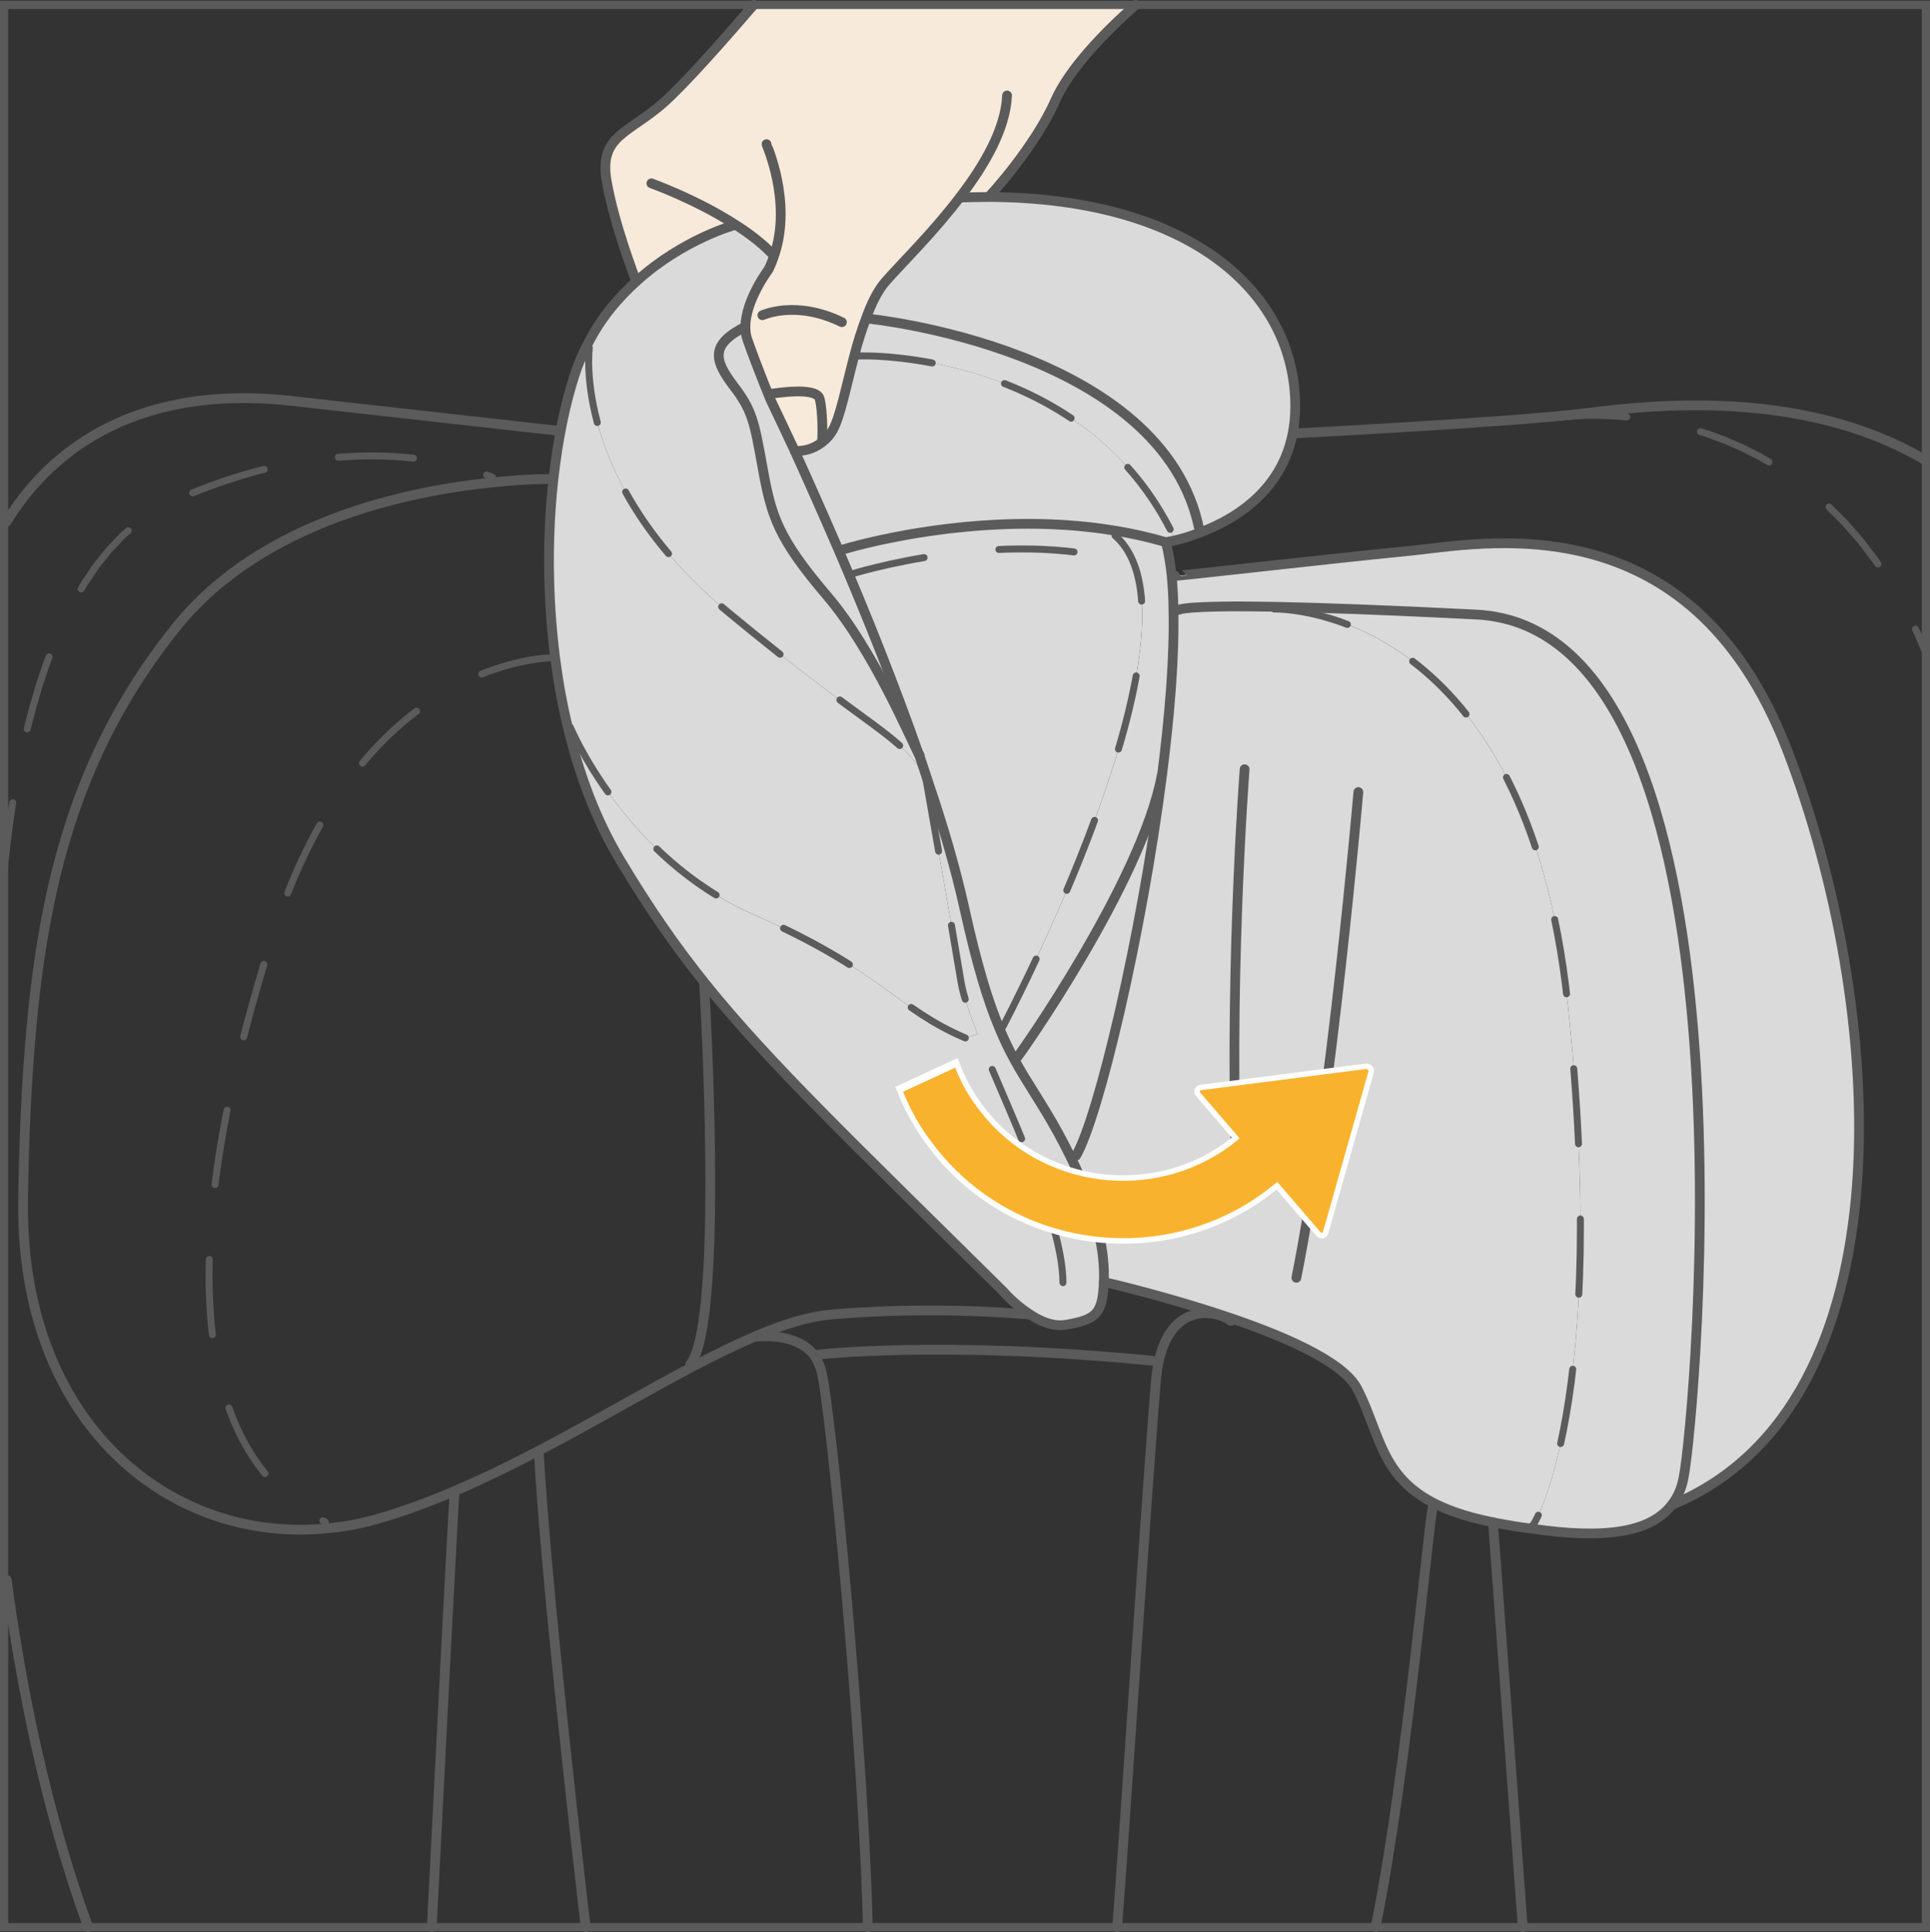 <?xml version="1.0" encoding="UTF-8"?>
<!DOCTYPE svg PUBLIC "-//W3C//DTD SVG 1.1//EN" "http://www.w3.org/Graphics/SVG/1.1/DTD/svg11.dtd">
<!-- Creator: CorelDRAW 2018 (64-Bit) -->
<svg xmlns="http://www.w3.org/2000/svg" xml:space="preserve" width="21.717mm" height="21.735mm" version="1.1" style="shape-rendering:geometricPrecision; text-rendering:geometricPrecision; image-rendering:optimizeQuality; fill-rule:evenodd; clip-rule:evenodd"
viewBox="0 0 546.35 546.79"
 xmlns:xlink="http://www.w3.org/1999/xlink">
 <rect x="0" y="0" width="546.35" height="546.79" fill="#333333" stroke="none"/>
 <defs>
  <style type="text/css">
   <![CDATA[
    .str2 {stroke:#5B5B5B;stroke-width:2.32;stroke-miterlimit:4}
    .str0 {stroke:#5B5B5B;stroke-width:2.76;stroke-linecap:round;stroke-linejoin:round;stroke-miterlimit:4}
    .str1 {stroke:#5B5B5B;stroke-width:1.97;stroke-linecap:round;stroke-linejoin:round;stroke-miterlimit:4;stroke-dasharray:21.298 21.298}
    .fil2 {fill:none;fill-rule:nonzero}
    .fil5 {fill:#FEFEFE;fill-rule:nonzero}
    .fil1 {fill:#DADADA;fill-rule:nonzero}
    .fil3 {fill:#5B5B5B;fill-rule:nonzero}
    .fil0 {fill:#F7EADA;fill-rule:nonzero}
    .fil4 {fill:#F9B22D;fill-rule:nonzero}
   ]]>
  </style>
 </defs>
 <g id="Слой_x0020_1">
  <path class="fil0" d="M211 92.44c0.08,-7.64 6.53,-16.14 6.53,-16.14 0.71,-1.41 1.26,-2.91 1.74,-4.33l-0.79 -0.23c-2.91,-2.99 -6.61,-5.83 -10.39,-8.19l-0.08 0.16c0,0 -14.56,3.94 -27.72,15.82l-0.39 -0.47c0,0 -5.98,-15.27 -8.19,-27.95 -2.12,-12.67 6.06,-13.23 16.06,-21.97 6.26,-5.56 17.87,-18.75 25.59,-27.75l108.1 0c-9.09,8.04 -18.78,18.15 -22.75,27.12 -5.83,13.15 -18.34,26.78 -18.66,27.01l0 0.24c-2.59,0 -5.35,0.08 -8.1,0.16l-0.16 -0.16c-7.72,10.15 -16.77,18.98 -21.1,23.94 -2.2,2.52 -4.01,6.22 -5.51,10.39 -1.26,3.3 -2.36,6.85 -3.3,10.47 -2.37,8.97 -4.1,17.71 -6.14,21.18 -0.87,1.58 -1.97,2.68 -3.07,3.47 -3.55,2.83 -7.48,2.44 -7.72,2.36 -2.36,-5.04 -4.64,-9.92 -6.77,-14.33 0,0 -3.62,-8.66 -6.53,-16.92 -0.47,-1.18 -0.63,-2.52 -0.63,-3.86z"/>
  <path class="fil1" d="M332.65 162.98c0,0.16 45.43,-5.04 65.67,-7.01 20.31,-1.89 79.99,-15.42 107.63,56.37 11.97,31.1 20.26,69.91 20.31,106.26l0 1.56c-0.26,46.97 -14.48,89.57 -52.67,105.63l-0.16 -0.16c1.58,-2.04 2.6,-4.48 3.15,-7.32 3.39,-16.13 23.54,-240.22 -58.65,-244.39 -26.46,-1.34 -44.56,-1.97 -57,-2.2 -26.3,-0.48 -27.25,0.86 -27.25,0.86l-1.49 0c0,-3.38 -0.24,-6.61 -0.47,-9.52l0.94 -0.08z"/>
  <path class="fil1" d="M417.92 173.92c82.2,4.17 62.05,228.25 58.65,244.39 -0.55,2.83 -1.57,5.27 -3.15,7.32 -4.07,5.57 -11.52,8.19 -22.27,8.35l-2.27 0c-4.51,-0.07 -9.55,-0.53 -15.13,-1.34l0.16 -1.03c0,0.87 21.97,-34.64 9.84,-147.94 -11.73,-109.45 -78.19,-111.33 -82.83,-111.33l0 -0.63c12.44,0.23 30.55,0.86 57,2.2z"/>
  <path class="fil1" d="M328.95 219.43c2.2,-17.24 3.54,-33.7 3.23,-46.85l1.49 0c0,0 0.95,-1.33 27.25,-0.86l0 0.63c4.64,0 71.1,1.89 82.83,111.33 12.12,113.3 -9.84,148.81 -9.84,147.95l-0.16 1.02c-3.46,-0.39 -7.16,-1.02 -11.1,-1.81 -32.36,-6.46 -30.24,-21.88 -38.42,-37.79 -4.1,-7.95 -22.05,-15.51 -38.9,-21.03 -16.92,-5.59 -32.83,-9.21 -32.83,-9.21 0.31,-7.95 -1.5,-19.37 -9.45,-35.43l1.58 -0.32c6.37,-11.02 18.5,-62.12 24.33,-107.63z"/>
  <path class="fil1" d="M332.41 152.11c-25.2,-52.67 -87.71,-51.65 -89.68,-51.33l-0.86 -0.24c0.94,-3.62 2.04,-7.16 3.3,-10.47l0.24 0.08c0.87,0 84.24,8.66 94.16,60.07l0.16 0.47c-2.99,1.18 -5.51,1.89 -7.32,2.29l0 -0.87z"/>
  <path class="fil1" d="M237.54 155.97c-4.33,-10 -8.58,-19.61 -12.59,-28.43 0.23,0.08 4.17,0.48 7.71,-2.36 1.1,-0.78 2.2,-1.89 3.07,-3.46 2.05,-3.46 3.78,-12.2 6.14,-21.19l0.87 0.24c1.96,-0.31 64.48,-1.34 89.67,51.33l0 0.87c-1.49,0.31 -2.36,0.47 -2.36,0.47 -4.72,-1.42 -9.45,-2.44 -14.17,-3.23 -38.89,-6.53 -76.92,5.2 -76.92,5.2l-1.42 0.55z"/>
  <path class="fil1" d="M339.58 150.23c-9.92,-51.41 -93.3,-60.07 -94.16,-60.07l-0.24 -0.08c1.5,-4.17 3.31,-7.87 5.51,-10.39 4.33,-4.96 13.38,-13.77 21.1,-23.94l0.15 0.16c2.76,-0.08 5.51,-0.16 8.11,-0.16 57.79,0.32 86.61,27.64 86.61,59.22 0,21.88 -16.07,31.65 -26.93,35.74l-0.16 -0.47z"/>
  <path class="fil1" d="M287.69 299.58c0.71,-0.63 35.51,-49.99 41.18,-80.15l0.08 0c-5.83,45.51 -17.95,96.6 -24.33,107.63l-1.57 0.32c-1.02,-2.13 -2.2,-4.33 -3.46,-6.69 -4.73,-8.58 -8.66,-13.94 -12.36,-20.71l0.47 -0.39z"/>
  <path class="fil1" d="M328.87 219.43c-5.67,30.16 -40.47,79.52 -41.18,80.15l-0.47 0.4c-1.5,-2.68 -2.91,-5.59 -4.33,-9.06l1.02 -0.39c0,0 60.32,-113.93 31.74,-138.96l0.23 -1.34c4.72,0.79 9.45,1.81 14.17,3.23 0.71,2.75 1.26,5.98 1.65,9.6 0.24,2.91 0.48,6.14 0.48,9.52 0.31,13.15 -1.03,29.61 -3.23,46.85l-0.08 0z"/>
  <path class="fil1" d="M260.13 213.45c-0.08,0 -0.08,0 -0.08,-0.08 -6.61,-18.9 -14.56,-38.89 -22.52,-57.39l1.42 -0.55c0,0 38.02,-11.73 76.92,-5.2l-0.24 1.34c28.59,25.04 -31.73,138.96 -31.73,138.96l-1.02 0.4c-3.23,-7.64 -6.38,-17.95 -9.92,-34.02 -2.36,-10.7 -5.9,-22.99 -10.31,-35.9 -0.79,-2.44 -1.65,-4.96 -2.52,-7.56z"/>
  <path class="fil1" d="M211.63 96.29c2.91,8.26 6.53,16.92 6.53,16.92 2.13,4.41 4.41,9.29 6.77,14.33 4.02,8.82 8.27,18.42 12.6,28.43 7.95,18.5 15.9,38.5 22.52,57.39 -2.2,-4.02 -12.75,-29.29 -25.91,-44.72 -14.09,-16.54 -15.82,-22.76 -18.26,-36.22 -2.44,-13.54 -2.99,-16.38 -8.42,-23.47 -5.35,-7.16 -6.38,-11.49 3.54,-16.53 0,1.34 0.16,2.68 0.63,3.86z"/>
  <path class="fil1" d="M162.66 106.21c0.94,-2.91 2.05,-5.59 3.38,-8.11l0.79 0.4c0,0 -5.19,38.02 39.53,74.95 41.8,34.57 47.55,33.47 55.66,46.45 0,0 6.92,39.21 10.07,58.26 0.63,3.62 2.36,8.66 4.65,14.49l-3.47 1.1c-19.6,-8.35 -23.7,-19.05 -59.99,-34.96 -36.37,-15.82 -51.88,-53.06 -51.88,-53.06l-0.63 0.15c-1.57,-6.45 -2.75,-13.06 -3.62,-19.76 -2.2,-17.4 -2.2,-34.96 -0.47,-50.47 1.26,-11.18 3.3,-21.26 5.98,-29.45z"/>
  <path class="fil1" d="M217.54 76.3c0,0 -6.45,8.5 -6.53,16.14 -9.92,5.03 -8.9,9.36 -3.55,16.53 5.44,7.08 5.99,9.91 8.43,23.46 2.44,13.46 4.17,19.68 18.26,36.22 13.14,15.43 23.7,40.71 25.91,44.72 0,0.08 0,0.08 0.07,0.08 0.87,2.6 1.74,5.12 2.52,7.56 -0.15,-0.4 -0.39,-0.71 -0.63,-1.1 -8.1,-12.99 -13.85,-11.89 -55.66,-46.46 -44.72,-36.92 -39.52,-74.95 -39.52,-74.95l-0.79 -0.4c3.7,-7.71 8.9,-13.77 14.25,-18.57 13.14,-11.89 27.72,-15.82 27.72,-15.82l0.07 -0.16c3.78,2.36 7.48,5.19 10.39,8.18l0.79 0.24c-0.47,1.42 -1.02,2.91 -1.73,4.33z"/>
  <path class="fil1" d="M175.57 243.45c-6.77,-11.26 -11.57,-24.1 -14.8,-37.56l0.63 -0.15c0,0 15.51,37.24 51.88,53.06 36.3,15.9 40.39,26.61 59.99,34.96l3.47 -1.1c-2.28,-5.83 -4.02,-10.87 -4.65,-14.49 -3.14,-19.05 -10.07,-58.26 -10.07,-58.26 0.23,0.4 0.47,0.71 0.63,1.11 4.41,12.91 7.95,25.19 10.31,35.9 3.54,16.06 6.69,26.38 9.92,34.01 1.41,3.47 2.83,6.38 4.33,9.06 3.7,6.77 7.63,12.12 12.36,20.7 1.26,2.36 2.44,4.56 3.46,6.69 7.95,16.07 9.76,27.48 9.44,35.43 -0.39,8.97 -2.04,10.63 -10.7,12.12 -3.7,0.63 -7.48,-1.02 -10.55,-3.15 -4.25,-2.75 -7.24,-6.29 -7.24,-6.29 -42.67,-42.2 -65.98,-64.33 -84.24,-87 -8.66,-10.79 -16.22,-21.74 -24.18,-35.04z"/>
  <path class="fil2 str0" d="M156.21 135.58c0,0 -6.53,-0.16 -16.61,0.94 -23.23,2.29 -65.35,10.71 -89.6,40.79 -26.3,32.68 -37.08,68.42 -41.17,114.32 -1.34,14.72 -2.05,30.55 -2.29,47.71 -1.02,63.55 41.73,97.47 85.74,93.22 4.81,-0.39 9.53,-1.26 14.25,-2.6 31.02,-8.81 62.67,-28.97 89.28,-43.06 6.3,-3.31 12.28,-6.22 17.87,-8.66 7.95,-3.39 15.19,-5.67 21.58,-6.22 30.08,-2.6 55.82,0 55.82,0"/>
  <path class="fil2 str0" d="M199.35 278.8c0,0 5.82,95.34 -3.94,107.32"/>
  <path class="fil2 str0" d="M1.9 147.58c10.61,-17.33 33.69,-39.35 80.69,-34.12 74.33,8.34 75.27,8.42 75.27,8.42"/>
  <path class="fil2 str0" d="M128.65 423.12c-0.21,0.75 -4.02,75.15 -6.42,122.29"/>
  <path class="fil2 str0" d="M1.9 447.16c4.04,30.04 11.01,65.18 23.06,98.25"/>
  <path class="fil2 str0" d="M165.79 545.41c-2.76,-23.57 -11.12,-96.55 -13.28,-134.57"/>
  <path class="fil2 str0" d="M213.76 378.32c0.79,0 11.73,-1.5 16.85,5.43 0.71,1.1 1.34,2.36 1.82,3.94 2.73,9.54 12.2,109.56 13.24,157.72"/>
  <path class="fil2 str0" d="M231.16 383.44c0.31,-0.08 35.43,-4.17 95.03,1.65"/>
  <path class="fil2 str0" d="M316.26 545.41c2.18,-28.15 8.59,-126.87 10.96,-154.49 0.16,-1.89 0.39,-3.63 0.71,-5.2 2.91,-14.09 11.88,-15.19 17.32,-13.46 1.33,0.39 2.44,1.02 3.22,1.57"/>
  <path class="fil2 str0" d="M260.06 213.37c-2.2,-4.01 -12.75,-29.29 -25.91,-44.72 -14.09,-16.53 -15.82,-22.75 -18.26,-36.22 -2.44,-13.54 -2.99,-16.38 -8.42,-23.46 -5.35,-7.16 -6.38,-11.49 3.54,-16.54"/>
  <path class="fil2 str0" d="M260.37 213.84c-0.08,-0.08 -0.16,-0.16 -0.24,-0.39"/>
  <path class="fil2 str0" d="M245.41 90.15c0.87,0 84.24,8.66 94.16,60.07"/>
  <path class="fil2 str0" d="M330.05 153.46c0.71,2.76 1.26,5.98 1.65,9.6 0.24,2.92 0.48,6.14 0.48,9.53 0.31,13.14 -1.03,29.6 -3.23,46.84 -5.83,45.51 -17.95,96.61 -24.33,107.64"/>
  <path class="fil2 str0" d="M238.95 155.42c0,0 38.03,-11.73 76.92,-5.2 4.73,0.79 9.45,1.82 14.17,3.23 0,0 0.87,-0.16 2.36,-0.47 1.81,-0.39 4.33,-1.1 7.32,-2.28 10.87,-4.1 26.94,-13.86 26.94,-35.75 0,-31.57 -28.82,-58.9 -86.61,-59.21 -2.6,0 -5.35,0.08 -8.11,0.15"/>
  <path class="fil2 str0" d="M179.9 79.05c0,0 -5.98,-15.27 -8.19,-27.95 -2.12,-12.68 6.06,-13.23 16.07,-21.98 6.26,-5.56 17.86,-18.75 25.59,-27.75m108.1 0c-9.08,8.04 -18.78,18.15 -22.75,27.12 -5.82,13.14 -18.34,26.77 -18.65,27"/>
  <path class="fil2 str0" d="M184.39 51.88c0,0 12.59,4.49 23.7,11.65 3.78,2.36 7.48,5.19 10.39,8.19"/>
  <path class="fil2 str0" d="M216.99 40.79c0,0.31 7.24,16.14 2.28,31.18 -0.47,1.42 -1.02,2.91 -1.73,4.33 0,0 -6.45,8.5 -6.53,16.14 0,1.33 0.16,2.67 0.63,3.85 2.91,8.27 6.53,16.93 6.53,16.93 2.13,4.41 4.41,9.29 6.77,14.32 4.01,8.82 8.27,18.43 12.59,28.43 7.95,18.51 15.9,38.5 22.53,57.39 0,0.08 0,0.08 0.08,0.08 0.86,2.6 1.73,5.12 2.51,7.56 4.41,12.91 7.95,25.2 10.32,35.9 3.54,16.06 6.69,26.38 9.91,34.02 1.42,3.46 2.84,6.37 4.33,9.05 3.7,6.77 7.64,12.12 12.36,20.7 1.26,2.36 2.44,4.57 3.47,6.69 7.95,16.07 9.76,27.48 9.44,35.43 -0.39,8.98 -2.05,10.63 -10.7,12.13 -3.7,0.62 -7.48,-1.03 -10.55,-3.15 -4.25,-2.76 -7.24,-6.3 -7.24,-6.3 -42.68,-42.2 -65.99,-64.33 -84.25,-87 -8.66,-10.78 -16.21,-21.74 -24.17,-35.04 -6.77,-11.25 -11.58,-24.1 -14.81,-37.56 -1.58,-6.45 -2.76,-13.06 -3.62,-19.76 -2.21,-17.4 -2.21,-34.96 -0.48,-50.47 1.26,-11.18 3.31,-21.26 5.99,-29.45 0.94,-2.91 2.04,-5.59 3.38,-8.11 3.7,-7.71 8.9,-13.77 14.25,-18.58 13.14,-11.89 27.72,-15.82 27.72,-15.82"/>
  <path class="fil2 str0" d="M215.81 89.21c0.47,-0.16 9.6,-4.33 22.52,1.97"/>
  <path class="fil2 str0" d="M218.4 111.41c0.63,0 12.67,-2.13 13.62,1.42 0.94,3.46 0.86,11.1 0.63,12.36"/>
  <path class="fil2 str0" d="M224.94 127.55c0.24,0.08 4.17,0.47 7.71,-2.36 1.11,-0.79 2.21,-1.89 3.07,-3.46 2.05,-3.47 3.78,-12.21 6.14,-21.19 0.95,-3.62 2.05,-7.16 3.31,-10.47 1.5,-4.17 3.31,-7.87 5.51,-10.39 4.33,-4.96 13.38,-13.77 21.1,-23.93 7,-9.13 12.91,-19.37 13.3,-28.74"/>
  <path class="fil2 str0" d="M332.65 162.98c0,0.16 45.43,-5.04 65.67,-7.01 20.31,-1.89 79.99,-15.42 107.63,56.37 27.64,71.81 35.75,184.8 -32.36,213.45"/>
  <path class="fil2 str0" d="M312.49 362.81c0,0 15.9,3.62 32.83,9.21 16.85,5.51 34.81,13.07 38.9,21.02 8.19,15.9 6.06,31.33 38.42,37.79 3.94,0.79 7.64,1.42 11.1,1.81 20.4,2.99 33.7,1.18 39.68,-7.01 1.58,-2.04 2.6,-4.48 3.15,-7.32 3.39,-16.14 23.55,-240.21 -58.65,-244.39 -26.46,-1.33 -44.56,-1.96 -57,-2.2 -26.29,-0.47 -27.25,0.87 -27.25,0.87"/>
  <path class="fil2 str0" d="M384.53 224.16c0,0 -7.48,87 -17.55,137.47"/>
  <path class="fil2 str0" d="M352.33 217.7c0,0 -4.88,63.46 -1.97,122.43"/>
  <path class="fil2 str0" d="M366.11 122.67c0,0 62.05,-3.15 82.83,-5.75 16.82,-2.1 60.58,-7.39 95.49,12.97"/>
  <path class="fil2 str1" d="M360.68 172.35l0.24 0c4.64,0 71.1,1.89 82.82,111.33 12.13,113.3 -9.84,148.81 -9.84,147.95"/>
  <path class="fil2 str1" d="M157.07 186.13c-0.87,0 -54.56,-0.55 -79.6,77.87 -25.11,78.5 -28.03,145.11 14.64,166.76"/>
  <path class="fil3" d="M1.9 231.8l0 16.58 0.09 0.01c-0.01,0.12 -0.04,0.23 -0.09,0.33l0 -0.33 0.09 0.01 0.37 -3.96 0.68 -6.07 0.81 -6.23 0.72 -4.82 -1.95 -0.27 -0.72 4.77zm0.72 -4.77c0.07,-0.54 0.57,-0.91 1.11,-0.84 0.54,0.07 0.91,0.57 0.84,1.11l-1.95 -0.27zm6.04 -20.52c-0.13,0.53 -0.66,0.85 -1.19,0.72 -0.53,-0.13 -0.85,-0.66 -0.72,-1.19l1.91 0.47zm4.3 -20.94l1.85 0.67 -0.58 1.5 -2.07 6.14 -1.85 6.27 -1.65 6.36 -1.91 -0.47 1.67 -6.42 1.87 -6.34 2.09 -6.21 0.58 -1.5zm0 0c0.18,-0.51 0.75,-0.77 1.26,-0.59 0.51,0.18 0.77,0.75 0.59,1.26l-1.85 -0.67zm10.88 -18.42c-0.26,0.48 -0.86,0.65 -1.34,0.39 -0.48,-0.26 -0.65,-0.86 -0.39,-1.34l1.73 0.94zm11.79 -17.68l1.35 1.43 -1.38 1.19 -3.86 4.03 -3.57 4.45 -3.3 4.83 -1.03 1.76 -1.73 -0.94 1.09 -1.87 3.38 -4.95 3.68 -4.57 3.98 -4.16 1.38 -1.19zm0 0c0.39,-0.37 1.02,-0.35 1.39,0.04 0.37,0.39 0.35,1.02 -0.04,1.39l-1.35 -1.43zm19.32 -9.08c-0.5,0.21 -1.08,-0.03 -1.29,-0.53 -0.21,-0.5 0.03,-1.08 0.53,-1.29l0.75 1.82zm19.59 -8.49l0.51 1.9 -2.24 0.55 -4.54 1.29 -4.65 1.49 -4.77 1.7 -3.9 1.55 -0.75 -1.82 3.96 -1.57 4.83 -1.73 4.72 -1.51 4.6 -1.31 2.24 -0.55zm0 0c0.52,-0.14 1.07,0.17 1.21,0.7 0.14,0.52 -0.17,1.07 -0.7,1.21l-0.51 -1.9zm21.34 -1.52c-0.54,0.05 -1.03,-0.34 -1.08,-0.89 -0.05,-0.54 0.34,-1.03 0.89,-1.08l0.19 1.96zm21.25 -1.7l-0.16 1.96 -2.79 -0.27 -3.05 -0.21 -3.2 -0.13 -3.35 -0.03 -3.49 0.07 -3.64 0.19 -1.56 0.13 -0.19 -1.96 1.62 -0.13 3.7 -0.19 3.55 -0.07 3.41 0.03 3.26 0.13 3.1 0.21 2.79 0.27zm0 0c0.54,0.04 0.94,0.52 0.9,1.06 -0.04,0.54 -0.52,0.94 -1.06,0.9l0.16 -1.96zm20.29 6.64c-0.51,-0.19 -0.77,-0.75 -0.59,-1.26 0.19,-0.51 0.75,-0.77 1.26,-0.59l-0.67 1.85zm2.46 -1.1l-0.85 1.78 -0.09 -0.04 -0.3 -0.13 -0.52 -0.21 -0.72 -0.29 0.01 0 0.67 -1.85 0.03 0.01 0.75 0.3 0.54 0.23 0.34 0.15 0.13 0.06zm0 0c0.49,0.23 0.7,0.82 0.47,1.31 -0.23,0.49 -0.82,0.7 -1.31,0.47l0.85 -1.78z"/>
  <path class="fil2 str1" d="M166.83 98.49c0,0 -5.2,38.03 39.52,74.96 41.81,34.56 47.56,33.46 55.67,46.45 0.23,0.39 0.47,0.71 0.63,1.1 0.39,0.55 0.7,1.18 1.1,1.81"/>
  <path class="fil2 str1" d="M161.4 205.73c0,0 15.51,37.24 51.88,53.06 36.3,15.9 40.39,26.62 59.99,34.96"/>
  <path class="fil2 str1" d="M262.02 219.91c0,0 6.93,39.21 10.08,58.26 0.63,3.62 2.36,8.66 4.64,14.48 9.92,24.96 30.63,65.43 22.21,79.21"/>
  <path class="fil2 str1" d="M283.91 290.53c0,0 60.32,-113.93 31.73,-138.96"/>
  <path class="fil2 str1" d="M242.73 100.78c1.97,-0.31 64.49,-1.34 89.68,51.33"/>
  <path class="fil2 str1" d="M240.85 162.51c0,0 43.07,-13.54 77.71,-3.38"/>
  <path class="fil2 str0" d="M287.69 299.58c0.71,-0.63 35.51,-49.99 41.18,-80.15"/>
  <path class="fil3" d="M439.25 119.25c-0.54,0 -0.99,-0.44 -0.99,-0.99 0,-0.54 0.44,-0.99 0.99,-0.99l0 1.97zm105.18 66.29l0 -5.05 -0.64 -1.52 -0.69 -1.38 -1.74 0.93 0.63 1.27 2.44 5.75zm-83.86 -68.53l-0.14 1.97 -2.53 -0.22 -3.48 -0.18 -3.19 -0.06 -2.87 0.04 -2.53 0.1 -2.15 0.14 -1.75 0.16 -1.32 0.14 -0.87 0.11 -0.5 0.05 0 -1.97 0.27 -0.03 0.88 -0.11 1.36 -0.15 1.79 -0.16 2.2 -0.15 2.58 -0.1 2.93 -0.04 3.25 0.06 3.54 0.18 2.53 0.22zm0 0c0.54,0.04 0.95,0.51 0.92,1.05 -0.04,0.54 -0.51,0.95 -1.05,0.92l0.14 -1.97zm20.5 6.1c-0.52,-0.15 -0.82,-0.7 -0.67,-1.22 0.15,-0.52 0.7,-0.82 1.22,-0.67l-0.54 1.89zm20.18 6.77l-0.94 1.73 -2.67 -1.55 -4.83 -2.43 -4.79 -2.08 -4.72 -1.75 -2.23 -0.7 0.54 -1.89 2.32 0.72 4.82 1.79 4.89 2.12 4.93 2.48 2.67 1.55zm0 0c0.48,0.26 0.65,0.86 0.39,1.34 -0.26,0.48 -0.86,0.65 -1.34,0.39l0.94 -1.73zm15.86 14.32c-0.39,-0.37 -0.42,-1 -0.05,-1.39 0.37,-0.39 1,-0.42 1.39,-0.05l-1.35 1.44zm15.31 14.85l-1.61 1.14 -0.62 -0.93 -4.33 -5.67 -4.48 -5.12 -4.28 -4.27 1.35 -1.44 4.37 4.37 4.57 5.22 4.41 5.77 0.62 0.93zm0 0c0.31,0.44 0.21,1.06 -0.23,1.37 -0.44,0.31 -1.06,0.21 -1.37,-0.23l1.61 -1.14zm8.94 19.47c-0.26,-0.48 -0.08,-1.08 0.4,-1.33 0.48,-0.26 1.08,-0.08 1.33,0.4l-1.74 0.93z"/>
  <path class="fil2 str0" d="M405.79 425.71c-0.97,0.3 -7.4,75.52 -16.39,119.69"/>
  <line class="fil2 str0" x1="422.64" y1="430.84" x2="431.06" y2= "545.41" />
  <path class="fil4" d="M254.89 309.16c2.73,6.66 6.58,13 11.55,18.73 24.32,28.01 66.63,31.31 95.01,7.7l1.47 1.72 10.26 11.92c0.31,0.34 0.75,0.52 1.17,0.48 0.42,-0.05 0.75,-0.34 0.87,-0.74l12.89 -45.47c0.12,-0.4 0,-0.87 -0.3,-1.23 -0.3,-0.35 -0.75,-0.54 -1.17,-0.48l-46.87 6.02c-0.42,0.07 -0.74,0.35 -0.86,0.75 -0.13,0.41 0,0.87 0.29,1.23l10.08 11.7 0.51 0.6c-20.95,17.22 -52.02,14.74 -69.91,-5.87 -3.83,-4.4 -6.75,-9.28 -8.78,-14.41l-16.22 7.36z"/>
  <path class="fil5" d="M255.63 308.98l14.78 -6.83c2.12,5.54 4.98,10.06 8.91,14.58 17.94,20.7 49.81,23.37 70.99,5.95l0.61 -0.51 -11.11 -12.91c-0.15,-0.18 -0.19,-0.39 -0.14,-0.51 0.02,-0.1 0.1,-0.17 0.19,-0.19 0.01,0 0.02,-0.01 0.03,-0.01l46.86 -6.02c0.17,-0.03 0.35,0.06 0.48,0.21 0.13,0.15 0.2,0.35 0.15,0.51l-12.9 45.47c0,0.05 -0.04,0.15 -0.2,0.18 -0.15,0.03 -0.36,-0.06 -0.49,-0.21l-12.23 -14.22 -0.59 0.5c-27.97,23.27 -70.09,19.85 -93.93,-7.62 -4.92,-5.67 -8.63,-11.48 -11.4,-18.39zm-2.19 -1.38l0.27 0.68c2.86,7.35 6.95,14.11 12.16,20.12 24.22,27.9 66.9,31.53 95.5,8.28l11.24 13.06c0.47,0.52 1.12,0.8 1.77,0.75l0.05 -0.01 0.05 -0.01c0.07,-0.01 0.14,-0.03 0.2,-0.04 0.63,-0.15 1.14,-0.63 1.31,-1.28l12.89 -45.46c0.06,-0.23 0.09,-0.46 0.07,-0.7l-0 -0.03 -0 -0.03c-0.04,-0.42 -0.22,-0.85 -0.52,-1.19 -0.48,-0.56 -1.21,-0.85 -1.89,-0.74l-46.85 6.02c-0.71,0.13 -1.3,0.6 -1.51,1.3 -0.19,0.67 -0.01,1.41 0.46,1.95l10.07 11.7c-20.55,16.33 -50.98,13.59 -68.21,-6.27 -3.98,-4.6 -7.06,-9.8 -9.12,-15.47l-0.28 -0.79 -17.64 8.15z"/>
  <polygon class="fil2 str2" points="1.16,545.41 545.19,545.41 545.19,1.38 1.16,1.38 "/>
 </g>
</svg>
